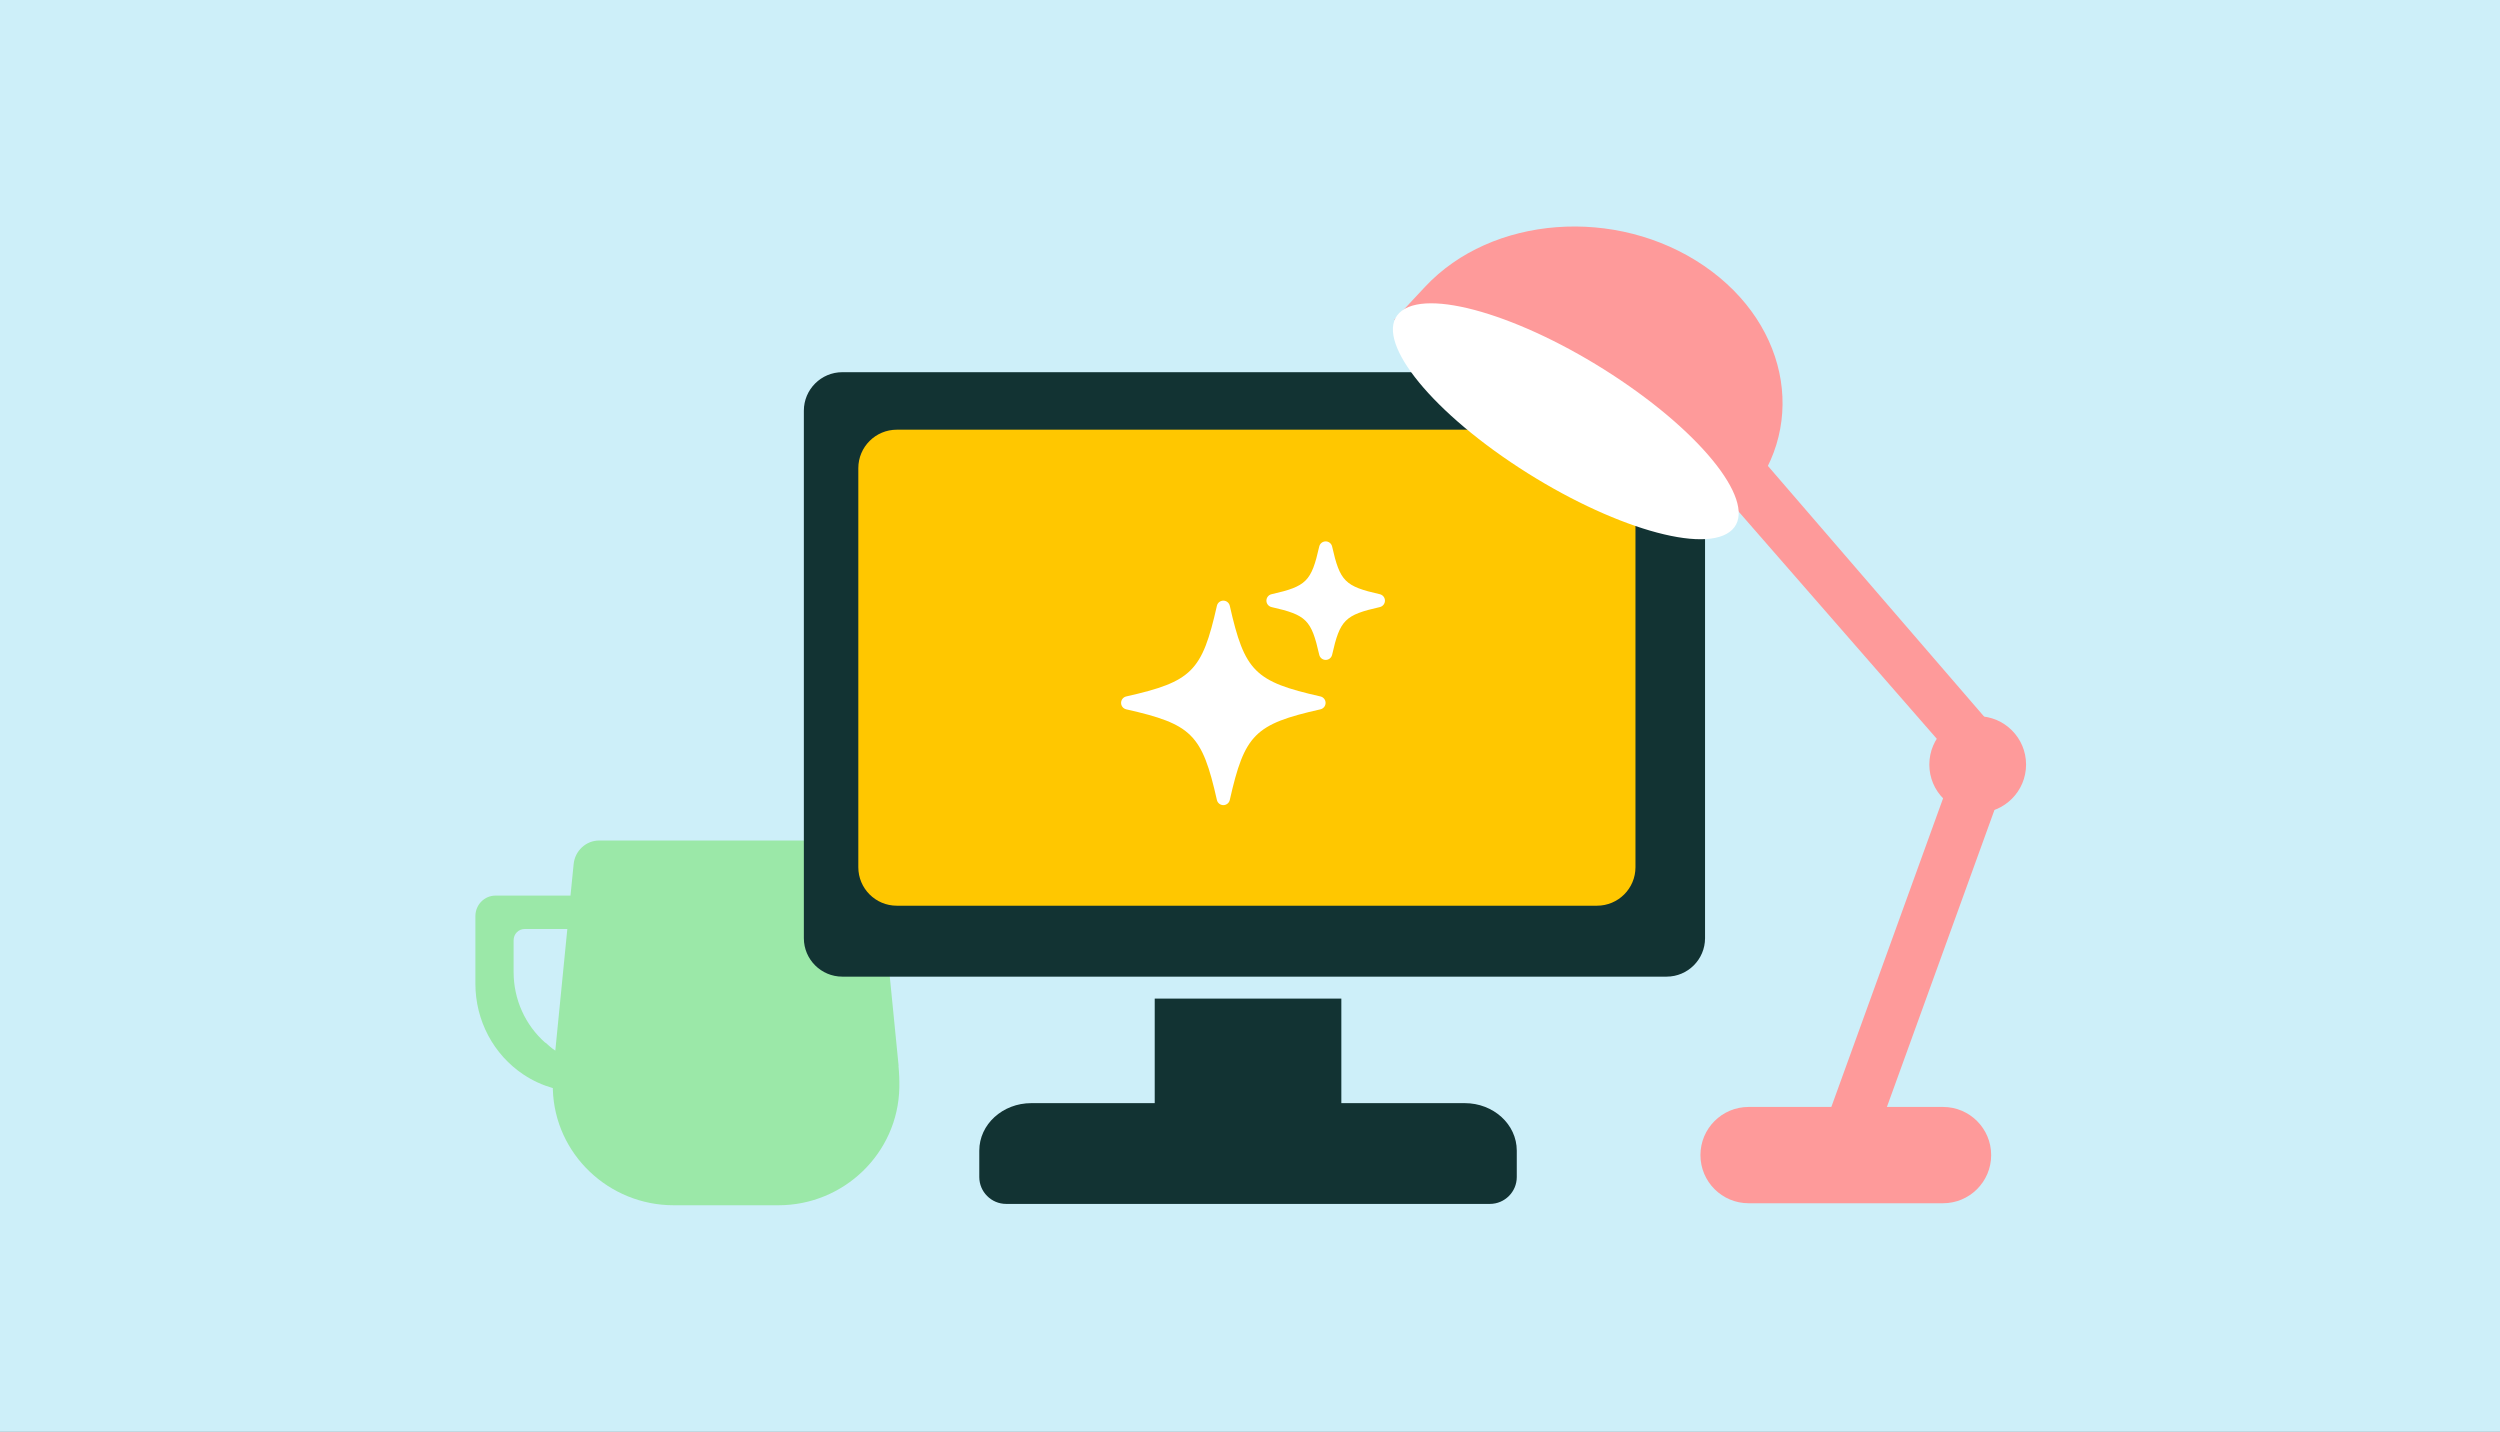 <svg width="894" height="512" viewBox="0 0 894 512" fill="none" xmlns="http://www.w3.org/2000/svg">
<rect x="0" y="0" width="894" height="512" fill="#808080" stroke="none"/>
<g clip-path="url(#clip0_2002_343)">
<rect width="894" height="512" fill="#CDEFF9"/>
<path d="M321.349 381.173L314.208 309.043C313.754 304.238 309.776 300.567 305.064 300.567H214.274C209.549 300.567 205.585 304.238 205.131 309.043L204.01 320.268H177.181C173.217 320.268 170 323.565 170 327.609V351.782C170 364.929 176.474 377.156 187.258 384.297C190.515 386.472 194.026 388.047 197.696 389.102C197.696 389.262 197.696 389.422 197.696 389.582C198.404 412.74 217.731 431 240.902 431H278.369C301.781 431 321.122 412.367 321.602 388.955C321.656 386.379 321.549 383.763 321.295 381.12L321.335 381.16L321.349 381.173ZM195.027 372.911C187.806 366.571 183.668 357.348 183.668 347.617V336.219C183.668 334.003 185.416 332.214 187.592 332.214H202.875L198.577 375.701C197.99 375.287 197.363 374.913 196.829 374.406L195.08 372.858L195.04 372.898L195.027 372.911Z" fill="#9BE8A8"/>
<path d="M479.665 357.108V394.482H523.779C534.07 394.483 542.399 402.078 542.399 411.475V420.897C542.399 426.21 538.087 430.521 532.775 430.521H359.817C354.505 430.521 350.193 426.21 350.193 420.897V411.475C350.193 402.078 358.522 394.482 368.813 394.482H412.926V357.108H479.665Z" fill="#123333"/>
<path d="M595.976 133.096H301.22C293.639 133.096 287.459 139.263 287.459 146.858V335.499C287.459 343.081 293.625 349.247 301.22 349.247H595.976C603.557 349.247 609.724 343.081 609.724 335.499V146.818C609.724 139.236 603.557 133.056 595.976 133.056V133.096Z" fill="#123333"/>
<path d="M571.083 153.659H320.695C313.1 153.659 306.934 159.812 306.934 167.421V310.12C306.934 317.715 313.087 323.881 320.695 323.881H571.083C578.678 323.881 584.844 317.728 584.844 310.12V167.421C584.844 159.826 578.691 153.659 571.083 153.659Z" fill="#FFC700"/>
<path d="M665.794 420.603L648.228 414.237L699.63 272.258L615.914 176.275L630.89 165.09L720.639 269.148L665.794 420.603Z" fill="#FE9A9A"/>
<path d="M694.824 395.844H625.296C615.787 395.844 608.078 403.553 608.078 413.063C608.078 422.572 615.787 430.281 625.296 430.281H694.824C704.333 430.281 712.042 422.572 712.042 413.063C712.042 403.553 704.333 395.844 694.824 395.844Z" fill="#FE9A9A"/>
<path d="M707.224 290.705C716.778 290.705 724.523 282.96 724.523 273.406C724.523 263.852 716.778 256.108 707.224 256.108C697.671 256.108 689.926 263.852 689.926 273.406C689.926 282.96 697.671 290.705 707.224 290.705Z" fill="#FE9A9A"/>
<path d="M611.915 191.772C594.56 179.734 577.063 167.683 559.426 155.619C539.092 141.703 518.82 127.934 498.627 114.313C502.28 110.408 505.933 106.489 509.586 102.584C533.416 77.046 578.114 73.691 609.391 95.082C640.668 116.474 646.704 154.519 622.874 180.056L611.915 191.785V191.772Z" fill="#FE9A9A"/>
<path d="M618.518 190.211C629.402 182.143 611.981 157.879 579.63 136.035C547.263 114.19 512.222 103.018 501.337 111.085C490.453 119.153 507.874 143.417 540.225 165.261C572.592 187.106 607.633 198.278 618.518 190.211Z" fill="white"/>
<path d="M472.194 249.049C448.71 243.746 445.073 240.108 439.77 216.625C439.527 215.552 438.572 214.787 437.468 214.787C436.364 214.787 435.408 215.552 435.165 216.625C429.86 240.108 426.225 243.746 402.741 249.049C401.666 249.294 400.901 250.247 400.901 251.351C400.901 252.455 401.666 253.408 402.741 253.654C426.225 258.959 429.86 262.596 435.165 286.077C435.408 287.151 436.364 287.915 437.468 287.915C438.572 287.915 439.527 287.151 439.77 286.077C445.075 262.596 448.71 258.959 472.194 253.654C473.269 253.408 474.031 252.455 474.031 251.351C474.031 250.247 473.267 249.294 472.194 249.049Z" fill="white"/>
<path d="M493.42 212.489C480.937 209.67 479.184 207.917 476.365 195.436C476.12 194.36 475.167 193.598 474.063 193.598C472.959 193.598 472.006 194.36 471.76 195.436C468.941 207.917 467.189 209.67 454.708 212.489C453.632 212.734 452.87 213.687 452.87 214.791C452.87 215.895 453.632 216.848 454.708 217.094C467.189 219.913 468.941 221.665 471.76 234.149C472.006 235.222 472.959 235.986 474.063 235.986C475.167 235.986 476.12 235.222 476.365 234.149C479.184 221.665 480.937 219.913 493.42 217.094C494.494 216.848 495.258 215.895 495.258 214.791C495.258 213.687 494.494 212.734 493.42 212.489Z" fill="white"/>
</g>
<defs>
<clipPath id="clip0_2002_343">
<rect width="894" height="512" fill="white"/>
</clipPath>
</defs>
</svg>
